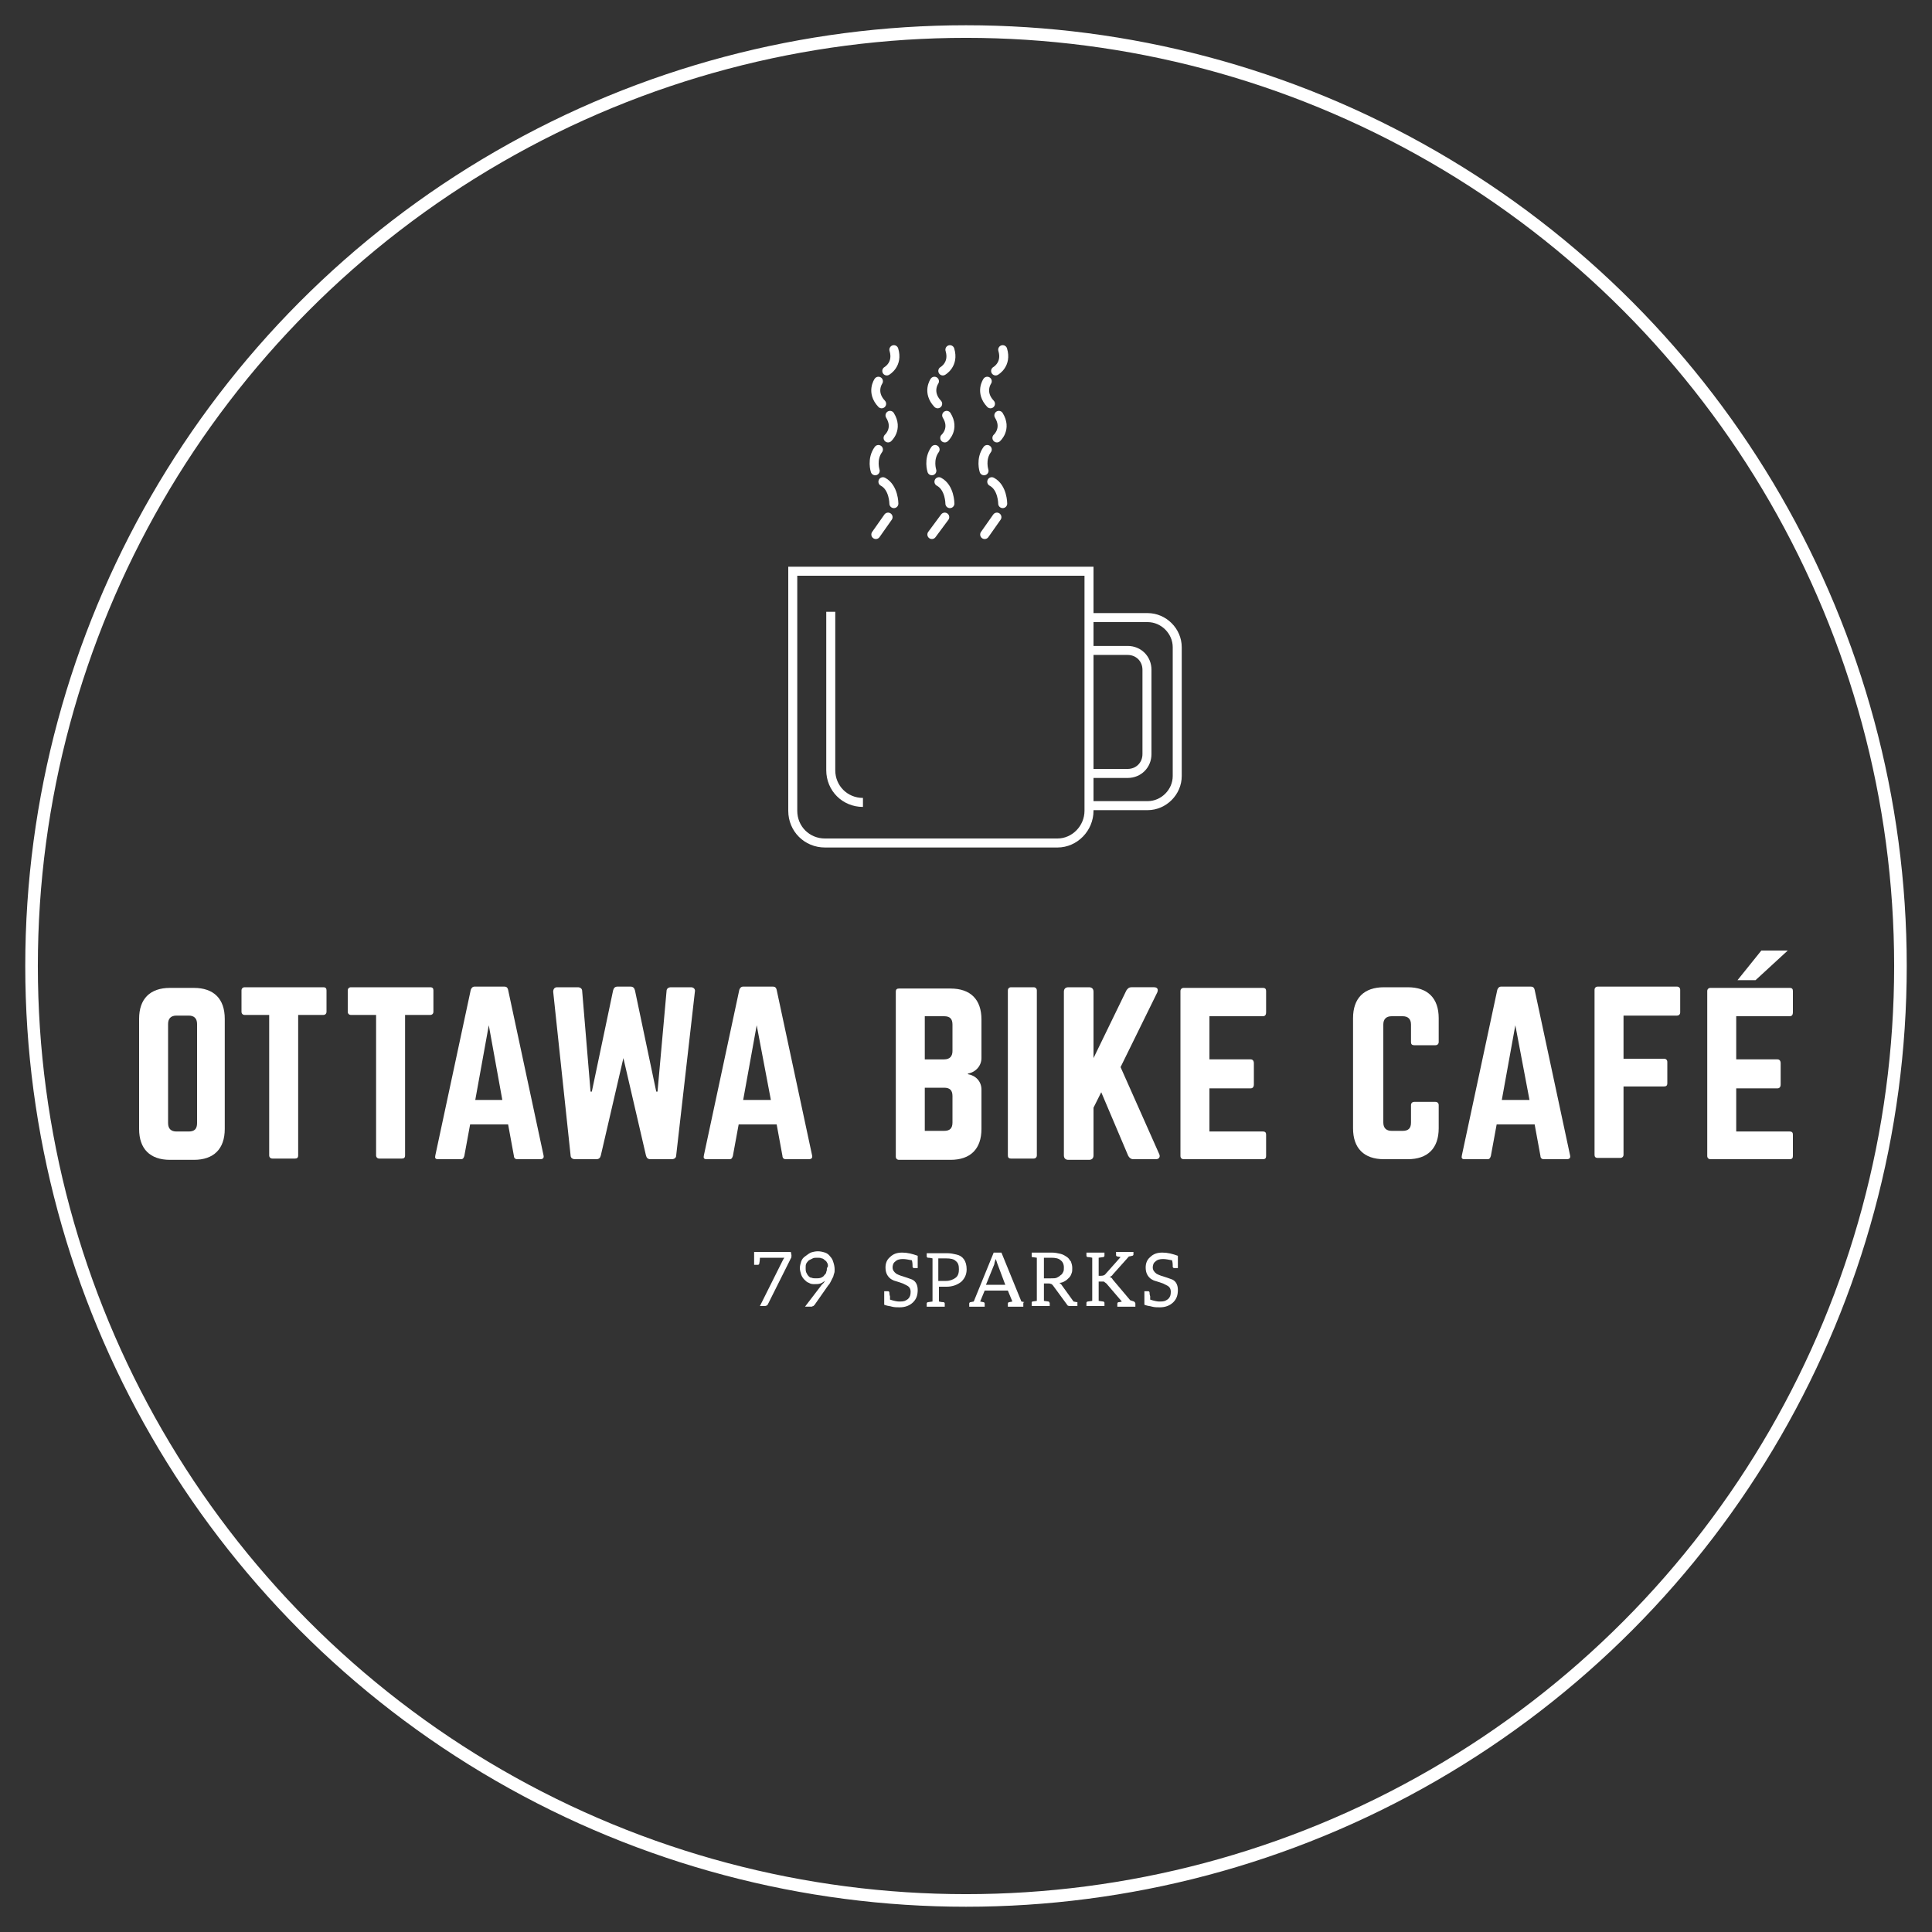 <svg enable-background="new 0 0 300 300" viewBox="0 0 300 300" xmlns="http://www.w3.org/2000/svg"><rect x="0" y="0" width="300" height="300" fill="#333333" stroke="none"/><path d="m164.2 130.9h-36.1c-2.8 0-5-2.2-5-5v-37.2h46v37.2c0 2.7-2.2 5-4.9 5z" fill="none" stroke="#fff" stroke-miterlimit="10" stroke-width="1.399"/><path d="m134 124.6c-2.8 0-5-2.2-5-5v-24.6" fill="none" stroke="#fff" stroke-miterlimit="10" stroke-width="1.399"/><path d="m169.2 95.9h9c2.5 0 4.6 2.1 4.6 4.6v20c0 2.5-2.1 4.6-4.6 4.6h-9" fill="none" stroke="#fff" stroke-miterlimit="10" stroke-width="1.399"/><path d="m169.2 101h5.9c1.7 0 3 1.3 3 3v13.1c0 1.7-1.3 3-3 3h-5.9" fill="none" stroke="#fff" stroke-miterlimit="10" stroke-width="1.399"/><path d="m136 83 1.9-2.7" fill="none" stroke="#fff" stroke-linecap="round" stroke-miterlimit="10" stroke-width="1.399"/><path d="m138.8 78.2s0-2.5-1.7-3.4" fill="none" stroke="#fff" stroke-linecap="round" stroke-miterlimit="10" stroke-width="1.399"/><path d="m135.9 73.1s-.6-1.8.5-3.3" fill="none" stroke="#fff" stroke-linecap="round" stroke-miterlimit="10" stroke-width="1.399"/><path d="m137.9 68s1.6-1.4.3-3.5" fill="none" stroke="#fff" stroke-linecap="round" stroke-miterlimit="10" stroke-width="1.399"/><path d="m137.7 57.6s1.8-1 1.1-3.3" fill="none" stroke="#fff" stroke-linecap="round" stroke-miterlimit="10" stroke-width="1.399"/><path d="m136.4 59.2s-1.2 1.7.5 3.5" fill="none" stroke="#fff" stroke-linecap="round" stroke-miterlimit="10" stroke-width="1.399"/><path d="m144.7 83 2-2.7" fill="none" stroke="#fff" stroke-linecap="round" stroke-miterlimit="10" stroke-width="1.399"/><path d="m147.5 78.2s0-2.5-1.7-3.4" fill="none" stroke="#fff" stroke-linecap="round" stroke-miterlimit="10" stroke-width="1.399"/><path d="m144.7 73.1s-.6-1.8.5-3.3" fill="none" stroke="#fff" stroke-linecap="round" stroke-miterlimit="10" stroke-width="1.399"/><path d="m146.7 68s1.6-1.4.3-3.5" fill="none" stroke="#fff" stroke-linecap="round" stroke-miterlimit="10" stroke-width="1.399"/><path d="m146.4 57.6s1.8-1 1.1-3.3" fill="none" stroke="#fff" stroke-linecap="round" stroke-miterlimit="10" stroke-width="1.399"/><path d="m145.1 59.2s-1.2 1.7.5 3.5" fill="none" stroke="#fff" stroke-linecap="round" stroke-miterlimit="10" stroke-width="1.399"/><path d="m152.9 83 1.9-2.7" fill="none" stroke="#fff" stroke-linecap="round" stroke-miterlimit="10" stroke-width="1.399"/><path d="m155.7 78.2s0-2.5-1.7-3.4" fill="none" stroke="#fff" stroke-linecap="round" stroke-miterlimit="10" stroke-width="1.399"/><path d="m152.8 73.1s-.6-1.8.5-3.3" fill="none" stroke="#fff" stroke-linecap="round" stroke-miterlimit="10" stroke-width="1.399"/><path d="m154.8 68s1.6-1.4.3-3.5" fill="none" stroke="#fff" stroke-linecap="round" stroke-miterlimit="10" stroke-width="1.399"/><path d="m154.6 57.6s1.8-1 1.1-3.3" fill="none" stroke="#fff" stroke-linecap="round" stroke-miterlimit="10" stroke-width="1.399"/><path d="m153.3 59.2s-1.2 1.7.5 3.5" fill="none" stroke="#fff" stroke-linecap="round" stroke-miterlimit="10" stroke-width="1.399"/><g fill="#fff"><path d="m21.6 158.2c0-3.1 1.7-4.8 4.8-4.8h3.7c3.1 0 4.8 1.7 4.8 4.8v17.1c0 3.1-1.7 4.8-4.8 4.8h-3.7c-3.1 0-4.8-1.7-4.8-4.8zm7.7 17.5c.9 0 1.3-.4 1.3-1.3v-15.4c0-.9-.5-1.3-1.3-1.3h-1.9c-.9 0-1.3.5-1.3 1.3v15.4c0 .9.5 1.3 1.3 1.3z"/><path d="m50.2 153.3c.4 0 .5.2.5.5v3.3c0 .3-.2.5-.5.5h-3.9v21.8c0 .4-.2.5-.5.5h-3.5c-.3 0-.5-.2-.5-.5v-21.8h-3.8c-.3 0-.5-.2-.5-.5v-3.3c0-.3.2-.5.5-.5z"/><path d="m66.8 153.3c.4 0 .5.2.5.5v3.3c0 .3-.2.5-.5.5h-3.9v21.8c0 .4-.2.5-.5.5h-3.5c-.3 0-.5-.2-.5-.5v-21.8h-3.9c-.3 0-.5-.2-.5-.5v-3.3c0-.3.2-.5.5-.5z"/><path d="m80.3 180c-.3 0-.5-.2-.5-.5l-.9-4.9h-5.9l-.9 4.9c-.1.3-.2.5-.5.5h-3.6c-.4 0-.5-.2-.4-.6l5.5-25.7c.1-.3.3-.5.6-.5h4.6c.3 0 .5.1.6.5l5.5 25.7c.1.4-.1.6-.5.6zm-4.4-20.8-2.1 11.6h4.2z"/><path d="m107.3 153.3c.4 0 .7.3.6.7l-2.9 25.4c0 .4-.3.6-.7.6h-3.3c-.4 0-.6-.2-.7-.6l-3.5-15.1-3.5 15.1c-.1.4-.3.6-.7.6h-3.3c-.4 0-.7-.2-.7-.6l-2.7-25.4c0-.4.2-.7.6-.7h3.2c.4 0 .7.2.7.6l1.3 15.6h.2l3.3-15.7c.1-.4.3-.6.7-.6h2c.4 0 .6.2.7.6l3.3 15.7h.2l1.4-15.6c0-.4.3-.6.7-.6z"/><path d="m122 180c-.3 0-.5-.2-.5-.5l-.9-4.9h-5.9l-.9 4.9c-.1.3-.2.5-.5.5h-3.6c-.4 0-.5-.2-.4-.6l5.5-25.7c.1-.3.3-.5.6-.5h4.6c.3 0 .5.1.6.5l5.5 25.7c.1.4-.1.6-.5.6zm-4.5-20.8-2.1 11.6h4.3z"/><path d="m152.4 164.3c0 1.2-.9 2.2-2.1 2.4v.1c1.2.2 2.1 1.1 2.1 2.4v6.1c0 3.1-1.7 4.8-4.8 4.8h-8c-.3 0-.5-.2-.5-.5v-25.6c0-.4.2-.5.5-.5h8c3.1 0 4.8 1.7 4.8 4.8zm-4.5-5.2c0-.9-.4-1.3-1.3-1.3h-3v6.7h3c.9 0 1.3-.5 1.3-1.3zm0 11.1c0-.9-.4-1.3-1.3-1.3h-3v6.7h3c.9 0 1.3-.4 1.3-1.3z"/><path d="m160.5 153.3c.3 0 .5.2.5.5v25.6c0 .3-.2.5-.5.5h-3.5c-.4 0-.5-.2-.5-.5v-25.6c0-.3.2-.5.5-.5z"/><path d="m176 180c-.4 0-.6-.2-.8-.5l-4.2-9.9-1.2 2.4v7.4c0 .4-.2.7-.7.7h-3.2c-.4 0-.7-.2-.7-.7v-25.4c0-.4.2-.7.7-.7h3.2c.4 0 .7.2.7.7v10.3l5.1-10.5c.2-.3.4-.5.8-.5h3.5c.5 0 .7.3.5.8l-5.7 11.6 6 13.5c.2.4 0 .8-.5.8z"/><path d="m196.6 157.2c0 .3-.1.6-.5.6h-8.3v6.7h6.4c.3 0 .5.2.5.6v3.3c0 .4-.2.6-.5.6h-6.4v6.7h8.3c.4 0 .5.2.5.5v3.3c0 .3-.1.5-.5.5h-12.3c-.3 0-.5-.2-.5-.5v-25.6c0-.3.2-.5.5-.5h12.3c.4 0 .5.2.5.5z"/><path d="m223.4 161.8c0 .3-.2.5-.5.5h-3.3c-.4 0-.5-.2-.5-.5v-2.7c0-.9-.5-1.3-1.3-1.3h-1.7c-.9 0-1.3.5-1.3 1.3v15.2c0 .9.5 1.3 1.3 1.3h1.7c.9 0 1.3-.4 1.3-1.3v-2.7c0-.3.2-.5.5-.5h3.3c.3 0 .5.2.5.5v3.6c0 3.1-1.7 4.8-4.8 4.8h-3.7c-3.1 0-4.8-1.7-4.8-4.8v-17.1c0-3.1 1.7-4.8 4.8-4.8h3.7c3.1 0 4.8 1.7 4.8 4.8z"/><path d="m239.7 180c-.3 0-.5-.2-.5-.5l-.9-4.9h-5.9l-.9 4.9c-.1.3-.2.5-.5.5h-3.6c-.4 0-.5-.2-.4-.6l5.5-25.7c.1-.3.3-.5.6-.5h4.6c.3 0 .5.1.6.5l5.5 25.7c.1.4-.1.6-.5.6zm-4.4-20.8-2.1 11.6h4.3z"/><path d="m260.9 157.2c0 .3-.2.5-.5.5h-8.3v6.7h6.3c.3 0 .5.2.5.5v3.3c0 .4-.2.5-.5.5h-6.3v10.6c0 .3-.2.5-.5.5h-3.5c-.4 0-.5-.2-.5-.5v-25.6c0-.3.2-.5.5-.5h12.3c.3 0 .5.2.5.5z"/><path d="m278.4 157.2c0 .3-.1.6-.5.6h-8.3v6.7h6.4c.3 0 .5.2.5.6v3.3c0 .4-.2.6-.5.6h-6.4v6.7h8.3c.4 0 .5.2.5.5v3.3c0 .3-.1.5-.5.5h-12.3c-.3 0-.5-.2-.5-.5v-25.6c0-.3.2-.5.5-.5h12.3c.4 0 .5.2.5.5z"/><path d="m277.6 147.6-5 4.6h-2.8l3.7-4.6z"/><path d="m122.9 194.9c0 .2 0 .4-.1.5l-3.5 7c-.1.3-.3.4-.6.4h-.7l3.5-7c.1-.2.2-.4.3-.5h-3.8c0 .5-.1.8-.1.9s-.1.2-.2.2h-.6v-2h5.7z"/><path d="m125.6 199.2c-.3-.1-.5-.3-.7-.5s-.4-.5-.5-.8-.2-.7-.2-1 .1-.7.2-1 .3-.6.6-.8.5-.4.9-.6c.3-.1.7-.2 1.1-.2s.8.1 1.1.2.6.3.8.6c.2.2.4.5.5.9.1.3.2.7.2 1.1 0 .3 0 .5-.1.7-.1.3-.1.5-.2.6-.1.2-.2.4-.3.6s-.2.4-.4.6l-2.1 3c-.1.1-.1.1-.2.2-.1 0-.2.1-.3.1h-1l2.6-3.4.3-.3.2-.3c-.2.1-.4.3-.7.4s-.6.1-.9.1-.6 0-.9-.2zm2.9-3c-.1-.2-.2-.4-.4-.5-.1-.1-.3-.3-.5-.3-.2-.1-.4-.1-.7-.1s-.5 0-.7.1-.4.2-.6.3c-.1.1-.3.3-.4.5s-.1.4-.1.7c0 .2 0 .5.1.7s.2.4.3.5c.2.2.3.3.5.3.2.1.5.1.7.1.3 0 .5 0 .8-.1.2-.1.4-.2.5-.4.2-.2.3-.3.3-.5.1-.2.1-.4.1-.6.2-.2.2-.4.1-.7z"/><path d="m142.5 200.3c0 .8-.2 1.4-.7 1.9s-1.2.8-2.1.8c-.4 0-.8 0-1.2-.1-.3-.1-.6-.1-.9-.2l-.3-.1v-2.1h.6c.1 0 .2.1.2.2s0 .3.1.6v.5c.6.2 1.1.3 1.4.3s.6 0 .9-.1c.2-.1.4-.2.5-.3.3-.3.4-.6.4-1.1s-.2-.8-.6-1c-.2-.1-.4-.2-.6-.3-.8-.3-1.3-.4-1.5-.5s-.4-.2-.6-.4c-.4-.4-.6-.9-.6-1.6 0-.6.2-1.2.7-1.6.5-.5 1.1-.7 1.9-.7s1.6.2 2.4.5v1.9h-.6c-.1 0-.2-.1-.2-.2 0 0 0-.1 0-.2s0-.4-.1-.8c-.5-.1-1-.2-1.4-.2-.5 0-.9.1-1.2.4-.3.2-.4.6-.4.9 0 .4.2.7.6 1 .2.1.4.2.7.3.7.2 1.2.4 1.5.5.7.2 1.1.8 1.1 1.7z"/><path d="m150.1 197.1c0 .8-.3 1.4-.8 1.9-.6.5-1.4.8-2.3.8h-1.2v2.3c.1 0 .3.1.7.1.1 0 .2.1.2.2v.5h-2.8v-.5c0-.1.1-.2.2-.2l.7-.1v-6.7c-.4-.1-.6-.1-.7-.1s-.2-.1-.2-.2v-.5h3.2c.5 0 1 .1 1.4.2 1 .2 1.6 1 1.6 2.3zm-1.7-1.3c-.3-.3-.8-.4-1.5-.4h-1.2v3.5h1.2c.6 0 1.1-.2 1.5-.5s.5-.8.5-1.3c0-.6-.1-1-.5-1.3z"/><path d="m158.9 202.4v.5h-2.4v-.5c0-.1.1-.2.2-.2l.5-.1-.7-1.7h-3.6l-.7 1.7.5.1c.1 0 .2.1.2.2v.5h-2.4v-.5c0-.1.1-.2.2-.2l.5-.1 3.1-7.6h1.2l3.1 7.6.5.1c-.2 0-.2.1-.2.2zm-4-6.1c-.1-.2-.1-.4-.3-.8-.1.4-.2.6-.2.8l-1.3 3.2h3z"/><path d="m167.3 202.2v.1.5h-1.2c-.2 0-.4-.1-.4-.2l-2.2-3c-.1-.1-.1-.1-.2-.2-.1 0-.2-.1-.4-.1h-.8v2.7l.7.1c.1 0 .1 0 .1.1l.1.1v.5h-2.8v-.5c0-.1 0-.1 0-.1l.1-.1.7-.1v-6.7l-.7-.1c-.1 0-.1 0-.1-.1s0-.1 0-.1v-.5h3.1c.5 0 1 .1 1.4.2s.7.3 1 .5.4.5.6.7c.1.3.2.6.2 1 0 .3 0 .6-.1.8-.1.3-.2.5-.4.7s-.4.4-.6.5c-.3.2-.6.3-.9.3.1.1.3.2.4.4l1.8 2.5c.4.1.6.1.7.1-.2 0-.1 0-.1 0zm-3.2-3.8c.2-.1.4-.2.6-.4.2-.1.3-.3.4-.5s.1-.4.1-.7c0-.5-.2-.9-.5-1.1-.3-.3-.8-.4-1.5-.4h-1.1v3.2h1.1c.4 0 .7 0 .9-.1z"/><path d="m176.3 202.4v.5h-2.8v-.5c0-.1.1-.2.2-.2 0 0 .2 0 .5-.1l-2.4-2.8c-.1-.1-.3-.2-.4-.3-.1 0-.2 0-.3 0h-.5v3l.7.1c.1 0 .2.1.2.2v.5h-2.8v-.5c0-.1.1-.2.2-.2l.7-.1v-6.7c-.4-.1-.6-.1-.7-.1s-.2-.1-.2-.2v-.5h2.8v.5c0 .1-.1.2-.2.2l-.7.1v2.8h.4c.3 0 .5-.1.6-.2l2.4-2.7-.5-.1c-.1 0-.2-.1-.2-.2v-.5h2.7v.4c0 .1-.1.2-.2.2s-.3.1-.5.1l-2.5 2.8c-.1.2-.3.3-.5.4.2 0 .4.2.5.4l2.7 3.2.3.1.3.1c.1.1.2.2.2.3z"/><path d="m182.9 200.3c0 .8-.2 1.4-.7 1.9s-1.2.8-2.1.8c-.4 0-.8 0-1.2-.1-.3-.1-.6-.1-.9-.2l-.3-.1v-2.1h.6c.1 0 .2.1.2.2s0 .3.1.6v.5c.6.2 1.1.3 1.4.3s.6 0 .9-.1c.2-.1.4-.2.5-.3.3-.3.4-.6.4-1.1s-.2-.8-.6-1c-.2-.1-.4-.2-.6-.3-.8-.3-1.3-.4-1.5-.5s-.4-.2-.6-.4c-.4-.4-.6-.9-.6-1.6 0-.6.2-1.2.7-1.6.5-.5 1.1-.7 1.9-.7s1.6.2 2.4.5v1.9h-.6c-.1 0-.2-.1-.2-.2 0 0 0-.1 0-.2s0-.4-.1-.8c-.5-.1-1-.2-1.4-.2-.5 0-.9.1-1.2.4-.3.2-.4.6-.4.9 0 .4.2.7.6 1 .2.1.4.2.7.3.7.2 1.2.4 1.5.5.7.2 1.1.8 1.1 1.7z"/></g><circle cx="150" cy="150" fill="none" r="145.1" stroke="#fff" stroke-miterlimit="10" stroke-width="1.955"/></svg>